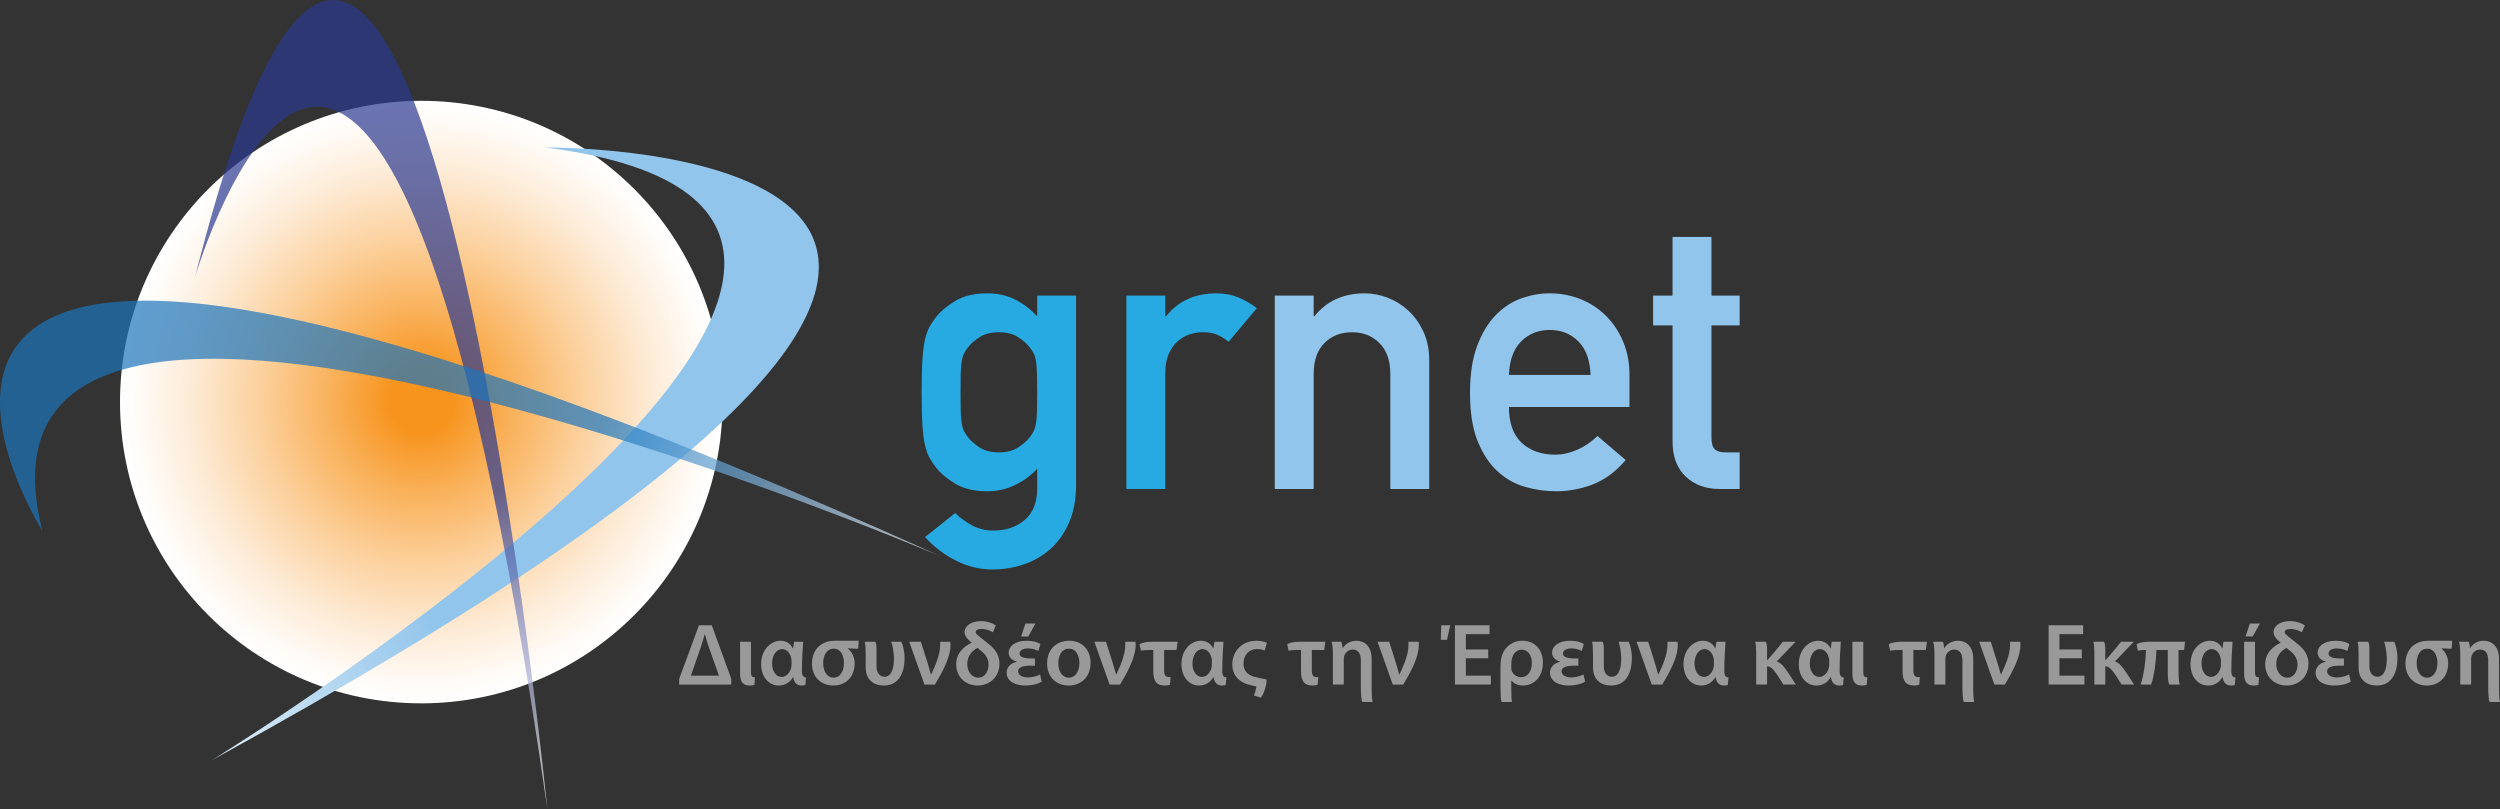 <?xml version="1.0" encoding="utf-8"?>
<!-- Generator: Adobe Illustrator 16.0.0, SVG Export Plug-In . SVG Version: 6.00 Build 0)  -->
<!DOCTYPE svg PUBLIC "-//W3C//DTD SVG 1.1//EN" "http://www.w3.org/Graphics/SVG/1.1/DTD/svg11.dtd">
<svg version="1.1" id="Layer_1" xmlns="http://www.w3.org/2000/svg" xmlns:xlink="http://www.w3.org/1999/xlink" x="0px" y="0px"
	 width="229.367px" height="74.228px" viewBox="311.943 165.206 229.367 74.228"
	 enable-background="new 311.943 165.206 229.367 74.228" xml:space="preserve">
<rect x="311.943" y="165.206" width="229.367" height="74.228" fill="#333333" stroke="none"/>
<g>
	<g>
		<path fill="#999999" d="M374.254,227.496l1.816-4.924h1.179l1.784,4.916v0.525h-4.778L374.254,227.496L374.254,227.496z
			 M377.903,227.197l-0.92-2.599c-0.121-0.371-0.274-0.847-0.363-1.194h-0.024c-0.072,0.274-0.21,0.734-0.331,1.105l-0.937,2.688
			H377.903z"/>
		<path fill="#999999" d="M380.843,226.907c0,0.323,0.098,0.452,0.371,0.436l-0.056,0.694c-0.089,0.04-0.268,0.064-0.428,0.064
			c-0.533,0-0.889-0.226-0.889-1.098v-2.922h1.001V226.907z"/>
		<path fill="#999999" d="M385.631,224.082c-0.049,0.533-0.113,1.744-0.113,2.68c0,0.444,0.138,0.597,0.38,0.589l-0.064,0.703
			c-0.057,0.024-0.218,0.048-0.347,0.048c-0.404,0-0.694-0.234-0.768-0.767h-0.023c-0.268,0.477-0.728,0.767-1.3,0.767
			c-0.921,0-1.622-0.775-1.622-1.978c0-1.3,0.88-2.131,1.774-2.131c0.5,0,0.912,0.242,1.13,0.687h0.032
			c0.024-0.242,0.057-0.428,0.089-0.598H385.631z M382.782,226.092c0,0.662,0.339,1.219,0.88,1.219c0.42,0,0.767-0.404,0.872-0.848
			c0.023-0.153,0.032-0.283,0.032-0.46c0-0.146,0-0.258-0.024-0.372c-0.081-0.484-0.404-0.872-0.832-0.872
			c-0.557,0-0.928,0.589-0.928,1.324V226.092L382.782,226.092z"/>
		<path fill="#999999" d="M389.742,224.719c0.402,0.315,0.613,0.839,0.613,1.324c0,1.429-0.978,2.059-1.945,2.059
			c-1.114,0-1.969-0.751-1.969-2.01c0-1.292,0.831-2.099,2.105-2.099c0.227,0,0.646,0,0.751,0h0.533c0.266,0,0.734,0,0.896,0
			l-0.041,0.727c-0.193,0-0.46,0-0.937-0.032L389.742,224.719z M388.435,227.383c0.55,0,0.937-0.565,0.937-1.348
			c0-0.622-0.266-1.316-0.928-1.316c-0.694,0-0.978,0.678-0.978,1.332c0,0.759,0.379,1.332,0.96,1.332H388.435z"/>
		<path fill="#999999" d="M394.636,224.082c0.139,0.267,0.299,0.848,0.299,1.518c0,1.195-0.436,2.502-1.912,2.502
			c-0.921,0-1.655-0.533-1.655-1.647v-1.057c0-0.63-0.017-1.074-0.088-1.316h0.96c0.089,0.097,0.121,0.315,0.121,0.751v1.534
			c0,0.638,0.362,0.928,0.742,0.928c0.59,0,0.855-0.686,0.855-1.623c0-0.71-0.162-1.372-0.25-1.59H394.636z"/>
		<path fill="#999999" d="M396.431,224.082l0.629,1.994c0.113,0.347,0.187,0.662,0.283,1.001h0.032
			c0.323-0.662,0.823-1.792,0.823-2.655c0-0.121,0-0.226,0-0.339h0.928c0.016,0.089,0.024,0.194,0.024,0.299
			c0,1.114-0.71,2.43-1.43,3.632h-0.961l-1.396-3.931L396.431,224.082L396.431,224.082z"/>
		<path fill="#999999" d="M403.036,223.218c-0.153-0.113-0.605-0.307-1.033-0.307c-0.363,0-0.541,0.121-0.541,0.283
			c0,0.161,0.187,0.298,0.518,0.557l0.653,0.524c0.629,0.492,1.009,1.065,1.009,1.808c0,1.227-0.888,2.018-2.002,2.018
			c-1.072,0-1.969-0.743-1.969-1.961c0-0.993,0.687-1.615,1.404-1.961v-0.032l-0.169-0.138c-0.162-0.153-0.468-0.436-0.468-0.815
			c0-0.484,0.509-1.001,1.501-1.001c0.621,0,1.13,0.21,1.371,0.396L403.036,223.218z M401.623,224.646
			c-0.5,0.275-0.937,0.743-0.937,1.485c0,0.742,0.477,1.251,1.01,1.251c0.523,0,0.943-0.468,0.943-1.219
			c0-0.452-0.218-0.863-0.622-1.194L401.623,224.646z"/>
		<path fill="#999999" d="M405.21,225.898c-0.476-0.129-0.727-0.436-0.727-0.823c0-0.533,0.532-1.082,1.654-1.082
			c0.541,0,0.938,0.105,1.26,0.299l-0.187,0.638c-0.194-0.113-0.581-0.234-0.953-0.234c-0.476,0-0.774,0.193-0.774,0.468
			c0,0.315,0.396,0.444,0.984,0.452h0.429v0.662h-0.437c-0.63,0.008-1.106,0.137-1.106,0.517c0,0.371,0.429,0.565,0.912,0.565
			c0.388,0,0.849-0.137,1.106-0.267l0.145,0.654c-0.362,0.234-0.977,0.355-1.492,0.355c-0.832,0-1.729-0.315-1.729-1.203
			c0-0.484,0.396-0.864,0.912-0.961v-0.04H405.21z M406.945,222.411l-0.662,1.195h-0.654l0.396-1.195H406.945z"/>
		<path fill="#999999" d="M409.982,228.102c-1.114,0-1.97-0.767-1.97-2.026c0-1.291,0.848-2.083,2.034-2.083
			c1.171,0,1.954,0.824,1.954,2.018c0,1.445-1.017,2.091-2.01,2.091H409.982L409.982,228.102z M410.014,227.383
			c0.565,0,0.961-0.557,0.961-1.348c0-0.614-0.273-1.316-0.952-1.316c-0.702,0-0.985,0.678-0.985,1.332
			c0,0.759,0.371,1.332,0.969,1.332H410.014z"/>
		<path fill="#999999" d="M413.416,224.082l0.629,1.994c0.113,0.347,0.187,0.662,0.283,1.001h0.032
			c0.322-0.662,0.822-1.792,0.822-2.655c0-0.121,0-0.226,0-0.339h0.929c0.016,0.089,0.023,0.194,0.023,0.299
			c0,1.114-0.71,2.43-1.429,3.632h-0.961l-1.396-3.931L413.416,224.082L413.416,224.082z"/>
		<path fill="#999999" d="M419.286,228.021c-0.089,0.048-0.274,0.081-0.484,0.081c-0.767,0-1.049-0.436-1.049-1.308v-1.954h-0.371
			c-0.396,0-0.598,0.032-0.767,0.064l-0.129-0.581c0.152-0.113,0.46-0.242,1.242-0.242h2.261l-0.105,0.759h-1.138v1.897
			c0,0.46,0.186,0.589,0.428,0.589c0.064,0,0.121,0,0.161-0.008L419.286,228.021z"/>
		<path fill="#999999" d="M424.195,224.082c-0.047,0.533-0.111,1.744-0.111,2.68c0,0.444,0.137,0.597,0.379,0.589l-0.062,0.703
			c-0.059,0.024-0.221,0.048-0.35,0.048c-0.402,0-0.691-0.234-0.768-0.767h-0.023c-0.266,0.477-0.727,0.767-1.299,0.767
			c-0.92,0-1.623-0.775-1.623-1.978c0-1.3,0.88-2.131,1.777-2.131c0.5,0,0.912,0.242,1.131,0.687h0.031
			c0.023-0.242,0.057-0.428,0.09-0.598H424.195z M421.347,226.092c0,0.662,0.338,1.219,0.879,1.219c0.42,0,0.768-0.404,0.871-0.848
			c0.025-0.153,0.033-0.283,0.033-0.46c0-0.146,0-0.258-0.025-0.372c-0.08-0.484-0.402-0.872-0.83-0.872
			c-0.557,0-0.928,0.589-0.928,1.324V226.092z"/>
		<path fill="#999999" d="M427.976,224.889c-0.191-0.081-0.428-0.137-0.719-0.137c-0.732,0-1.227,0.582-1.227,1.324
			c0,0.662,0.355,1.025,0.951,1.211c0.381,0.113,0.703,0.169,1.09,0.234c0.049,0.008,0.074,0.048,0.074,0.113
			c0,0.508-0.275,1.284-0.525,1.582l-0.639-0.202c0.098-0.178,0.219-0.638,0.234-0.832c-0.217-0.041-0.467-0.089-0.693-0.153
			c-0.832-0.234-1.518-0.791-1.518-1.881c0-1.082,0.791-2.155,2.229-2.155c0.371,0,0.717,0.073,0.943,0.186L427.976,224.889z"/>
		<path fill="#999999" d="M432.839,228.021c-0.09,0.048-0.273,0.081-0.482,0.081c-0.77,0-1.051-0.436-1.051-1.308v-1.954h-0.373
			c-0.395,0-0.596,0.032-0.766,0.064l-0.129-0.581c0.152-0.113,0.459-0.242,1.242-0.242h2.26l-0.104,0.759h-1.139v1.897
			c0,0.46,0.186,0.589,0.428,0.589c0.064,0,0.121,0,0.162-0.008L432.839,228.021z"/>
		<path fill="#999999" d="M435.142,224.671c0.168-0.307,0.598-0.678,1.25-0.678c0.688,0,1.396,0.444,1.396,1.687v2.511
			c0,0.468,0,1.105,0.09,1.42h-0.953c-0.104-0.218-0.129-0.888-0.129-1.413v-2.405c0-0.565-0.211-0.993-0.752-0.993
			c-0.395,0-0.67,0.282-0.773,0.581c-0.031,0.089-0.039,0.21-0.039,0.323v2.309h-1v-2.761c0-0.452-0.025-0.88-0.121-1.17h0.887
			c0.072,0.146,0.113,0.363,0.121,0.589H435.142L435.142,224.671z"/>
		<path fill="#999999" d="M439.396,224.082l0.631,1.994c0.113,0.347,0.186,0.662,0.281,1.001h0.033
			c0.322-0.662,0.824-1.792,0.824-2.655c0-0.121,0-0.226,0-0.339h0.928c0.016,0.089,0.023,0.194,0.023,0.299
			c0,1.114-0.711,2.43-1.428,3.632h-0.963l-1.395-3.931L439.396,224.082L439.396,224.082z"/>
		<path fill="#999999" d="M444.994,222.572l-0.289,1.332h-0.574l0.041-1.332H444.994z M448.482,225.599h-2.051v1.598h2.293v0.815
			h-3.293v-5.44h3.172v0.815h-2.172v1.404h2.051V225.599z"/>
		<path fill="#999999" d="M450.599,227.633v0.557c0,0.468,0,1.105,0.059,1.42h-0.961c-0.064-0.218-0.09-0.823-0.09-1.404v-1.8
			c0-1.089,0.314-1.574,0.672-1.897c0.33-0.314,0.771-0.517,1.34-0.517c1.137,0,1.881,0.815,1.881,2.018
			c0,1.389-0.914,2.091-1.816,2.091c-0.469,0-0.865-0.178-1.066-0.468H450.599z M450.599,226.455c0,0.097,0.01,0.17,0.023,0.258
			c0.098,0.331,0.453,0.622,0.873,0.622c0.629,0,0.992-0.557,0.992-1.299c0-0.694-0.348-1.227-0.938-1.227
			c-0.5,0-0.951,0.436-0.951,1.34V226.455L450.599,226.455z"/>
		<path fill="#999999" d="M455.066,225.898c-0.469-0.129-0.727-0.436-0.727-0.823c0-0.533,0.531-1.082,1.654-1.082
			c0.541,0,0.941,0.105,1.26,0.299l-0.188,0.638c-0.193-0.113-0.58-0.234-0.951-0.234c-0.479,0-0.775,0.193-0.775,0.468
			c0,0.315,0.396,0.444,0.984,0.452h0.428v0.662h-0.436c-0.629,0.008-1.105,0.137-1.105,0.517c0,0.371,0.428,0.565,0.912,0.565
			c0.387,0,0.848-0.137,1.104-0.274l0.146,0.662c-0.363,0.234-0.979,0.355-1.494,0.355c-0.832,0-1.727-0.315-1.727-1.203
			c0-0.484,0.395-0.872,0.912-0.969v-0.033H455.066z"/>
		<path fill="#999999" d="M461.363,224.082c0.139,0.267,0.299,0.848,0.299,1.518c0,1.195-0.436,2.502-1.912,2.502
			c-0.92,0-1.654-0.533-1.654-1.647v-1.057c0-0.63-0.018-1.074-0.09-1.316h0.961c0.088,0.097,0.121,0.315,0.121,0.751v1.534
			c0,0.638,0.363,0.928,0.742,0.928c0.59,0,0.855-0.686,0.855-1.623c0-0.71-0.16-1.372-0.25-1.59H461.363z"/>
		<path fill="#999999" d="M463.158,224.082l0.629,1.994c0.113,0.347,0.186,0.662,0.283,1.001h0.031
			c0.324-0.662,0.824-1.792,0.824-2.655c0-0.121,0-0.226,0-0.339h0.928c0.018,0.089,0.025,0.194,0.025,0.299
			c0,1.114-0.711,2.43-1.43,3.632h-0.961l-1.396-3.931L463.158,224.082L463.158,224.082z"/>
		<path fill="#999999" d="M470.255,224.082c-0.047,0.533-0.111,1.744-0.111,2.68c0,0.444,0.139,0.597,0.381,0.589l-0.064,0.703
			c-0.057,0.024-0.219,0.048-0.348,0.048c-0.404,0-0.693-0.234-0.77-0.767h-0.021c-0.268,0.477-0.729,0.767-1.299,0.767
			c-0.924,0-1.623-0.775-1.623-1.978c0-1.3,0.879-2.131,1.773-2.131c0.5,0,0.912,0.242,1.131,0.687h0.031
			c0.025-0.242,0.057-0.428,0.09-0.598H470.255z M467.408,226.092c0,0.662,0.338,1.219,0.879,1.219c0.42,0,0.768-0.404,0.871-0.848
			c0.025-0.153,0.033-0.283,0.033-0.46c0-0.146,0-0.258-0.025-0.372c-0.08-0.484-0.402-0.872-0.83-0.872
			c-0.557,0-0.928,0.589-0.928,1.324V226.092z"/>
		<path fill="#999999" d="M474.972,225.906c0.381,0.097,0.729,0.557,1.066,1.074l0.67,1.033h-1.145l-0.51-0.807
			c-0.34-0.5-0.611-0.848-0.93-0.864h-0.057v1.671h-1v-2.995c0-0.355-0.033-0.799-0.098-0.937h0.969
			c0.074,0.081,0.129,0.339,0.129,0.686v1.001h0.025c0.557-0.597,1.041-1.219,1.428-1.687h1.131v0.041
			c-0.508,0.533-1.074,1.13-1.68,1.751V225.906L474.972,225.906z"/>
		<path fill="#999999" d="M480.835,224.082c-0.049,0.533-0.113,1.744-0.113,2.68c0,0.444,0.139,0.597,0.379,0.589l-0.062,0.703
			c-0.057,0.024-0.217,0.048-0.348,0.048c-0.402,0-0.693-0.234-0.768-0.767H479.9c-0.268,0.477-0.727,0.767-1.301,0.767
			c-0.92,0-1.623-0.775-1.623-1.978c0-1.3,0.883-2.131,1.777-2.131c0.5,0,0.912,0.242,1.129,0.687h0.033
			c0.023-0.242,0.057-0.428,0.088-0.598H480.835z M477.986,226.092c0,0.662,0.34,1.219,0.879,1.219c0.42,0,0.768-0.404,0.873-0.848
			c0.023-0.153,0.031-0.283,0.031-0.46c0-0.146,0-0.258-0.023-0.372c-0.08-0.484-0.404-0.872-0.832-0.872
			c-0.557,0-0.928,0.589-0.928,1.324V226.092L477.986,226.092z"/>
		<path fill="#999999" d="M482.896,226.907c0,0.323,0.098,0.452,0.371,0.436l-0.057,0.694c-0.088,0.04-0.266,0.064-0.428,0.064
			c-0.533,0-0.889-0.226-0.889-1.098v-2.922h1v2.826H482.896z"/>
		<path fill="#999999" d="M488.031,228.021c-0.088,0.048-0.273,0.081-0.484,0.081c-0.766,0-1.049-0.436-1.049-1.308v-1.954h-0.371
			c-0.395,0-0.598,0.032-0.768,0.064l-0.129-0.581c0.154-0.113,0.461-0.242,1.244-0.242h2.26l-0.105,0.759h-1.139v1.897
			c0,0.46,0.186,0.589,0.428,0.589c0.064,0,0.121,0,0.162-0.008L488.031,228.021z"/>
		<path fill="#999999" d="M490.335,224.671c0.168-0.307,0.596-0.678,1.25-0.678c0.688,0,1.396,0.444,1.396,1.687v2.511
			c0,0.468,0,1.105,0.09,1.42h-0.953c-0.105-0.218-0.129-0.888-0.129-1.413v-2.405c0-0.565-0.211-0.993-0.752-0.993
			c-0.395,0-0.67,0.282-0.773,0.581c-0.033,0.089-0.041,0.21-0.041,0.323v2.309h-1v-2.761c0-0.452-0.023-0.88-0.121-1.17h0.889
			c0.07,0.146,0.111,0.363,0.119,0.589H490.335L490.335,224.671z"/>
		<path fill="#999999" d="M494.591,224.082l0.629,1.994c0.113,0.347,0.188,0.662,0.283,1.001h0.031
			c0.324-0.662,0.824-1.792,0.824-2.655c0-0.121,0-0.226,0-0.339h0.928c0.018,0.089,0.025,0.194,0.025,0.299
			c0,1.114-0.711,2.43-1.43,3.632h-0.961l-1.396-3.931L494.591,224.082L494.591,224.082z"/>
		<path fill="#999999" d="M502.941,225.599h-2.051v1.598h2.293v0.815h-3.285v-5.44h3.164v0.815h-2.172v1.404h2.051V225.599z"/>
		<path fill="#999999" d="M506.001,225.906c0.381,0.097,0.727,0.557,1.066,1.074l0.67,1.033h-1.146l-0.508-0.807
			c-0.34-0.5-0.613-0.848-0.93-0.864h-0.057v1.671h-1v-2.995c0-0.355-0.033-0.799-0.098-0.937h0.969
			c0.074,0.081,0.129,0.339,0.129,0.686v1.001h0.025c0.557-0.597,1.041-1.219,1.428-1.687h1.131v0.041
			c-0.508,0.533-1.074,1.13-1.68,1.751V225.906L506.001,225.906z"/>
		<path fill="#999999" d="M511.816,224.84v1.97c0,0.581,0.047,0.977,0.104,1.203h-0.951c-0.09-0.137-0.139-0.565-0.139-1.122v-2.05
			h-1.041c-0.023,0.969-0.227,2.543-0.492,3.172h-0.953c0.27-0.775,0.479-2.244,0.484-3.172c-0.266,0-0.541,0.016-0.742,0.064
			l-0.113-0.581c0.17-0.145,0.566-0.242,1.275-0.242h3.172l-0.096,0.759L511.816,224.84L511.816,224.84z"/>
		<path fill="#999999" d="M516.773,224.082c-0.047,0.533-0.111,1.744-0.111,2.68c0,0.444,0.137,0.597,0.379,0.589l-0.064,0.703
			c-0.057,0.024-0.219,0.048-0.348,0.048c-0.404,0-0.693-0.234-0.768-0.767h-0.023c-0.266,0.477-0.727,0.767-1.299,0.767
			c-0.922,0-1.623-0.775-1.623-1.978c0-1.3,0.879-2.131,1.775-2.131c0.5,0,0.912,0.242,1.131,0.687h0.031
			c0.025-0.242,0.057-0.428,0.09-0.598H516.773z M513.925,226.092c0,0.662,0.338,1.219,0.879,1.219c0.42,0,0.77-0.404,0.871-0.848
			c0.025-0.153,0.033-0.283,0.033-0.46c0-0.146,0-0.258-0.025-0.372c-0.08-0.484-0.4-0.872-0.83-0.872
			c-0.557,0-0.928,0.589-0.928,1.324V226.092z"/>
		<path fill="#999999" d="M518.835,226.907c0,0.323,0.098,0.452,0.371,0.436l-0.057,0.694c-0.088,0.04-0.266,0.064-0.428,0.064
			c-0.533,0-0.887-0.226-0.887-1.098v-2.922h1V226.907L518.835,226.907z M519.287,222.411l-0.66,1.187h-0.662l0.396-1.187H519.287z"
			/>
		<path fill="#999999" d="M523.13,223.218c-0.152-0.113-0.604-0.307-1.033-0.307c-0.361,0-0.541,0.121-0.541,0.283
			c0,0.161,0.188,0.298,0.52,0.557l0.652,0.524c0.631,0.492,1.01,1.065,1.01,1.808c0,1.227-0.889,2.018-2.002,2.018
			c-1.072,0-1.971-0.743-1.971-1.961c0-0.993,0.688-1.615,1.404-1.961v-0.032l-0.17-0.138c-0.16-0.153-0.467-0.436-0.467-0.815
			c0-0.484,0.508-1.001,1.5-1.001c0.621,0,1.131,0.21,1.373,0.396L523.13,223.218z M521.718,224.646
			c-0.5,0.275-0.936,0.743-0.936,1.485c0,0.742,0.475,1.251,1.008,1.251c0.525,0,0.945-0.468,0.945-1.219
			c0-0.452-0.219-0.863-0.621-1.194L521.718,224.646z"/>
		<path fill="#999999" d="M525.304,225.898c-0.469-0.129-0.727-0.436-0.727-0.823c0-0.533,0.533-1.082,1.654-1.082
			c0.541,0,0.945,0.105,1.26,0.299l-0.186,0.638c-0.193-0.113-0.582-0.234-0.953-0.234c-0.477,0-0.773,0.193-0.773,0.468
			c0,0.315,0.395,0.444,0.984,0.452h0.428v0.662h-0.436c-0.631,0.008-1.107,0.137-1.107,0.517c0,0.371,0.428,0.565,0.912,0.565
			c0.389,0,0.848-0.137,1.107-0.274l0.145,0.662c-0.363,0.234-0.977,0.355-1.494,0.355c-0.83,0-1.727-0.315-1.727-1.203
			c0-0.484,0.396-0.872,0.912-0.969V225.898L525.304,225.898z"/>
		<path fill="#999999" d="M531.601,224.082c0.141,0.267,0.301,0.848,0.301,1.518c0,1.195-0.438,2.502-1.912,2.502
			c-0.92,0-1.654-0.533-1.654-1.647v-1.057c0-0.63-0.018-1.074-0.09-1.316h0.961c0.088,0.097,0.121,0.315,0.121,0.751v1.534
			c0,0.638,0.361,0.928,0.742,0.928c0.59,0,0.854-0.686,0.854-1.623c0-0.71-0.16-1.372-0.25-1.59H531.601z"/>
		<path fill="#999999" d="M535.941,224.719c0.402,0.315,0.613,0.839,0.613,1.324c0,1.429-0.977,2.059-1.945,2.059
			c-1.115,0-1.971-0.751-1.971-2.01c0-1.292,0.832-2.099,2.107-2.099c0.227,0,0.645,0,0.75,0h0.533c0.268,0,0.732,0,0.895,0
			l-0.041,0.727c-0.193,0-0.459,0-0.936-0.032L535.941,224.719z M534.632,227.383c0.549,0,0.939-0.565,0.939-1.348
			c0-0.622-0.27-1.316-0.932-1.316c-0.691,0-0.977,0.678-0.977,1.332c0,0.759,0.381,1.332,0.961,1.332H534.632z"/>
		<path fill="#999999" d="M538.574,224.671c0.17-0.307,0.598-0.678,1.252-0.678c0.686,0,1.396,0.444,1.396,1.687v2.511
			c0,0.468,0,1.105,0.088,1.42h-0.953c-0.104-0.218-0.129-0.888-0.129-1.413v-2.405c0-0.565-0.209-0.993-0.75-0.993
			c-0.396,0-0.67,0.282-0.775,0.581c-0.031,0.089-0.041,0.21-0.041,0.323v2.309h-1v-2.761c0-0.452-0.023-0.88-0.121-1.17h0.889
			c0.072,0.146,0.111,0.363,0.121,0.589H538.574L538.574,224.671z"/>
	</g>
</g>
<radialGradient id="SVGID_1_" cx="636.594" cy="18.18" r="27.64" gradientTransform="matrix(1 0 0 -1 -286 220.275)" gradientUnits="userSpaceOnUse">
	<stop  offset="0.104" style="stop-color:#F7941E"/>
	<stop  offset="0.301" style="stop-color:#F9B15A"/>
	<stop  offset="0.549" style="stop-color:#FCD2A0"/>
	<stop  offset="0.757" style="stop-color:#FDEAD4"/>
	<stop  offset="0.913" style="stop-color:#FFF9F3"/>
	<stop  offset="1" style="stop-color:#FFFFFF"/>
</radialGradient>
<circle fill="url(#SVGID_1_)" cx="350.594" cy="202.096" r="27.64"/>
<linearGradient id="SVGID_2_" gradientUnits="userSpaceOnUse" x1="599.848" y1="-7.377" x2="629.833" y2="11.234" gradientTransform="matrix(1 0 0 -1 -286 220.275)">
	<stop  offset="0" style="stop-color:#FFFFFF"/>
	<stop  offset="1" style="stop-color:#92C5EB"/>
</linearGradient>
<path fill="url(#SVGID_2_)" d="M331.4,234.94c0,0,80.71-49.741,30.592-56.204C361.992,178.736,435.216,178.034,331.4,234.94z"/>
<linearGradient id="SVGID_3_" gradientUnits="userSpaceOnUse" x1="635.593" y1="-20.163" x2="631.748" y2="8.102" gradientTransform="matrix(1 0 0 -1 -286 220.275)">
	<stop  offset="0" style="stop-color:#FFFFFF"/>
	<stop  offset="1" style="stop-color:#2B3990"/>
</linearGradient>
<path opacity="0.7" fill="url(#SVGID_3_)" enable-background="new    " d="M329.849,190.577c0,0,17.062-57.642,32.312,48.856
	C362.162,239.434,349.554,112.538,329.849,190.577z"/>
<linearGradient id="SVGID_4_" gradientUnits="userSpaceOnUse" x1="680.844" y1="-10.212" x2="648.114" y2="3.302" gradientTransform="matrix(1 0 0 -1 -286 220.275)">
	<stop  offset="0" style="stop-color:#FFFFFF"/>
	<stop  offset="1" style="stop-color:#1C75BC"/>
</linearGradient>
<path opacity="0.7" fill="url(#SVGID_4_)" enable-background="new    " d="M398.285,216.264c0,0-91.84-39.199-82.456-2.361
	C315.829,213.902,284.766,164.866,398.285,216.264z"/>
<g>
	<g>
		<path fill="#27AAE1" d="M410.67,209.649c0,1.33-0.21,2.484-0.63,3.464c-0.42,0.979-0.986,1.79-1.697,2.432
			c-0.712,0.641-1.527,1.12-2.449,1.435s-1.896,0.473-2.922,0.473c-1.143,0-2.257-0.274-3.342-0.822
			c-1.084-0.548-2.023-1.266-2.815-2.152l2.764-2.204c0.443,0.443,0.962,0.822,1.557,1.137c0.596,0.315,1.23,0.472,1.907,0.472
			c1.189,0,2.163-0.327,2.921-0.979c0.758-0.653,1.137-1.61,1.137-2.87v-1.819c-0.56,0.607-1.236,1.102-2.028,1.487
			c-0.793,0.385-1.646,0.577-2.555,0.577c-1.189,0-2.169-0.233-2.938-0.7c-0.771-0.466-1.354-0.957-1.75-1.47
			c-0.257-0.327-0.467-0.641-0.63-0.945c-0.164-0.303-0.297-0.694-0.402-1.172c-0.104-0.478-0.181-1.09-0.228-1.837
			c-0.047-0.746-0.07-1.726-0.07-2.939c0-1.236,0.023-2.228,0.07-2.975c0.046-0.746,0.123-1.358,0.228-1.837
			c0.105-0.478,0.239-0.869,0.402-1.172c0.163-0.303,0.373-0.618,0.63-0.944c0.396-0.513,0.979-1.003,1.75-1.47
			c0.77-0.466,1.75-0.7,2.938-0.7c0.91,0,1.732,0.175,2.468,0.524c0.734,0.35,1.439,0.875,2.116,1.575v-1.89h3.569V209.649
			L410.67,209.649z M407.101,201.217c0-0.723-0.006-1.306-0.018-1.75c-0.012-0.442-0.041-0.81-0.087-1.102
			c-0.047-0.292-0.117-0.53-0.21-0.717s-0.222-0.385-0.385-0.595c-0.258-0.327-0.612-0.635-1.067-0.927s-1.032-0.438-1.732-0.438
			c-0.723,0-1.312,0.146-1.767,0.438s-0.811,0.601-1.067,0.927c-0.163,0.21-0.292,0.408-0.385,0.595s-0.164,0.426-0.21,0.717
			c-0.047,0.292-0.076,0.66-0.087,1.102c-0.012,0.444-0.018,1.027-0.018,1.75c0,0.7,0.005,1.271,0.018,1.714
			c0.012,0.443,0.041,0.811,0.087,1.102c0.046,0.292,0.117,0.531,0.21,0.717c0.093,0.187,0.223,0.385,0.385,0.595
			c0.257,0.327,0.612,0.636,1.067,0.927c0.455,0.292,1.044,0.437,1.767,0.437c0.7,0,1.277-0.145,1.732-0.437
			s0.811-0.601,1.067-0.927c0.163-0.21,0.292-0.408,0.385-0.595c0.093-0.186,0.163-0.425,0.21-0.717
			c0.046-0.291,0.076-0.659,0.087-1.102C407.095,202.488,407.101,201.917,407.101,201.217z"/>
		<path fill="#27AAE1" d="M424.667,196.563c-0.42-0.327-0.801-0.554-1.139-0.683c-0.338-0.128-0.74-0.192-1.207-0.192
			c-0.443,0-0.869,0.07-1.278,0.21c-0.408,0.14-0.775,0.362-1.102,0.665c-0.327,0.303-0.59,0.688-0.788,1.154
			c-0.198,0.467-0.297,1.027-0.297,1.68v10.672h-3.569v-17.741h3.569v1.89h0.069c1.12-1.399,2.659-2.099,4.62-2.099
			c0.723,0,1.389,0.122,1.994,0.367c0.605,0.245,1.178,0.577,1.715,0.997L424.667,196.563z"/>
		<path fill="#92C5EB" d="M439.501,210.069v-10.567c0-1.212-0.332-2.152-0.998-2.817c-0.664-0.665-1.498-0.997-2.5-0.997
			c-1.051,0-1.902,0.333-2.555,0.997c-0.654,0.665-0.98,1.604-0.98,2.817v10.567H428.9v-17.741h3.568v1.89h0.07
			c1.119-1.399,2.658-2.099,4.619-2.099c0.699,0,1.396,0.134,2.1,0.402c0.699,0.268,1.328,0.659,1.889,1.172
			c0.561,0.514,1.02,1.155,1.383,1.925c0.361,0.77,0.541,1.656,0.541,2.659v11.792H439.501z"/>
		<path fill="#92C5EB" d="M450.384,202.546c0,1.47,0.393,2.566,1.172,3.289c0.781,0.723,1.803,1.084,3.062,1.084
			c0.678,0,1.357-0.151,2.047-0.455c0.688-0.303,1.301-0.723,1.838-1.26l2.59,2.205c-0.887,1.05-1.879,1.791-2.975,2.222
			c-1.1,0.432-2.24,0.647-3.43,0.647c-0.91,0-1.832-0.128-2.766-0.385c-0.934-0.256-1.779-0.723-2.537-1.4
			c-0.758-0.676-1.377-1.598-1.854-2.764c-0.479-1.166-0.719-2.659-0.719-4.479c0-1.726,0.223-3.172,0.666-4.339
			c0.441-1.166,1.014-2.105,1.715-2.817c0.699-0.711,1.48-1.218,2.344-1.522c0.863-0.303,1.727-0.455,2.59-0.455
			c0.98,0,1.912,0.175,2.799,0.524c0.889,0.35,1.662,0.852,2.326,1.505c0.666,0.653,1.195,1.44,1.592,2.362
			c0.396,0.922,0.598,1.954,0.598,3.097v2.939h-11.059V202.546z M457.873,199.607c-0.049-1.353-0.42-2.379-1.121-3.079
			c-0.699-0.7-1.574-1.05-2.623-1.05c-1.051,0-1.926,0.35-2.625,1.05c-0.699,0.7-1.074,1.727-1.119,3.079H457.873z"/>
		<path fill="#92C5EB" d="M469.699,210.069c-1.26,0-2.293-0.379-3.098-1.137c-0.805-0.758-1.207-1.837-1.207-3.237v-10.637h-1.785
			v-2.729h1.785v-5.388h3.57v5.388h2.588v2.729h-2.588v10.322c0,0.49,0.098,0.834,0.297,1.032c0.197,0.199,0.518,0.297,0.961,0.297
			h1.33v3.359L469.699,210.069L469.699,210.069z"/>
	</g>
</g>
</svg>
